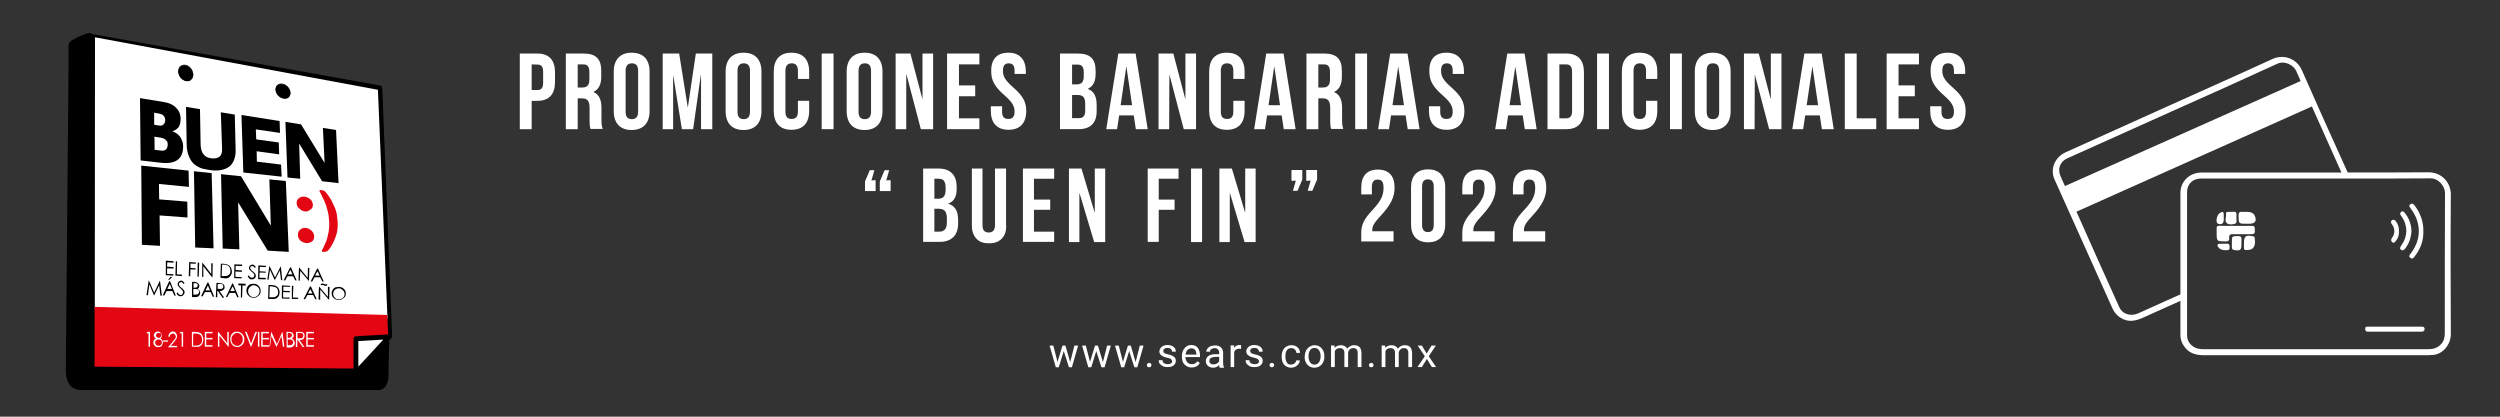 <?xml version="1.0" encoding="utf-8"?>
<!-- Generator: Adobe Illustrator 27.0.0, SVG Export Plug-In . SVG Version: 6.00 Build 0)  -->
<svg version="1.1" id="Capa_1" xmlns="http://www.w3.org/2000/svg" xmlns:xlink="http://www.w3.org/1999/xlink" x="0px" y="0px"
	 viewBox="0 0 1200 200" style="enable-background:new 0 0 1200 200;" xml:space="preserve">
<rect x="0" y="0" width="1200" height="200" fill="#333333" stroke="none"/>
<style type="text/css">
	.st0{fill:#FFFFFF;}
	.st1{fill:#E30613;}
</style>
<g>
	<g>
		<g>
			<g>
				<g>
					<path class="st0" d="M266.4,34.7v4.7c0,5.8-2.8,9-8.5,9h-2.7V62h-5.7V25.7h8.4C263.6,25.7,266.4,28.9,266.4,34.7z M255.2,30.9
						v12.3h2.7c1.8,0,2.8-0.8,2.8-3.4v-5.4c0-2.6-1-3.4-2.8-3.4L255.2,30.9L255.2,30.9z"/>
					<path class="st0" d="M283.5,62c-0.3-0.9-0.5-1.5-0.5-4.5v-5.7c0-3.4-1.1-4.6-3.7-4.6h-2V62h-5.7V25.7h8.6
						c5.9,0,8.4,2.7,8.4,8.3v2.8c0,3.7-1.2,6.1-3.7,7.3v0.1c2.8,1.2,3.8,3.9,3.8,7.7v5.6c0,1.8,0.1,3.1,0.6,4.4h-5.8L283.5,62
						L283.5,62z M277.3,30.9V42h2.2c2.1,0,3.4-0.9,3.4-3.8v-3.6c0-2.6-0.9-3.7-2.9-3.7C280,30.9,277.3,30.9,277.3,30.9z"/>
					<path class="st0" d="M294.6,34.4c0-5.8,3.1-9.1,8.6-9.1c5.6,0,8.6,3.3,8.6,9.1v18.9c0,5.8-3.1,9.1-8.6,9.1
						c-5.6,0-8.6-3.3-8.6-9.1V34.4z M300.3,53.6c0,2.6,1.1,3.6,3,3.6c1.8,0,3-1,3-3.6V34c0-2.6-1.1-3.6-3-3.6c-1.8,0-3,1-3,3.6V53.6
						z"/>
					<path class="st0" d="M330.1,51.4h0.1l3.8-25.7h7.9V62h-5.4V36h-0.1l-3.7,26h-5.4l-4.1-25.6h-0.1V62h-5V25.7h7.9L330.1,51.4z"/>
					<path class="st0" d="M348.3,34.4c0-5.8,3.1-9.1,8.6-9.1c5.6,0,8.6,3.3,8.6,9.1v18.9c0,5.8-3.1,9.1-8.6,9.1
						c-5.6,0-8.6-3.3-8.6-9.1V34.4z M354,53.6c0,2.6,1.1,3.6,3,3.6c1.8,0,3-1,3-3.6V34c0-2.6-1.1-3.6-3-3.6c-1.8,0-3,1-3,3.6V53.6z"
						/>
					<path class="st0" d="M388.4,48.4v4.8c0,5.8-2.9,9.1-8.5,9.1s-8.5-3.3-8.5-9.1V34.4c0-5.8,2.9-9.1,8.5-9.1s8.5,3.3,8.5,9.1v3.5
						H383V34c0-2.6-1.1-3.6-3-3.6c-1.8,0-3,1-3,3.6v19.6c0,2.6,1.1,3.5,3,3.5c1.8,0,3-0.9,3-3.5v-5.2
						C383,48.4,388.4,48.4,388.4,48.4z"/>
					<path class="st0" d="M394.4,25.7h5.7V62h-5.7V25.7z"/>
					<path class="st0" d="M406.4,34.4c0-5.8,3.1-9.1,8.6-9.1c5.6,0,8.6,3.3,8.6,9.1v18.9c0,5.8-3.1,9.1-8.6,9.1
						c-5.6,0-8.6-3.3-8.6-9.1V34.4z M412.1,53.6c0,2.6,1.1,3.6,3,3.6c1.8,0,3-1,3-3.6V34c0-2.6-1.1-3.6-3-3.6c-1.8,0-3,1-3,3.6V53.6
						z"/>
					<path class="st0" d="M435.1,35.7H435V62h-5.1V25.7h7.1l5.7,21.7h0.1V25.7h5.1V62H442L435.1,35.7z"/>
					<path class="st0" d="M460.3,41h7.8v5.2h-7.8v10.6h9.8V62h-15.5V25.7h15.5v5.2h-9.8V41z"/>
					<path class="st0" d="M484,25.3c5.5,0,8.4,3.3,8.4,9.1v1.1H487V34c0-2.6-1-3.6-2.8-3.6s-2.8,1-2.8,3.6s1.1,4.6,4.9,7.9
						c4.8,4.2,6.3,7.2,6.3,11.3c0,5.8-2.9,9.1-8.5,9.1s-8.5-3.3-8.5-9.1V51h5.4v2.6c0,2.6,1.1,3.5,3,3.5c1.8,0,3-0.9,3-3.5
						s-1.1-4.6-4.9-7.9c-4.8-4.2-6.3-7.2-6.3-11.3C475.6,28.6,478.4,25.3,484,25.3z"/>
					<path class="st0" d="M525.9,34v1.3c0,3.7-1.1,6.1-3.7,7.3v0.1c3.1,1.2,4.2,3.9,4.2,7.7v3c0,5.6-3,8.6-8.6,8.6h-9V25.7h8.6
						C523.4,25.7,525.9,28.4,525.9,34z M514.6,30.9v9.6h2.2c2.1,0,3.4-0.9,3.4-3.8v-2c0-2.6-0.9-3.7-2.9-3.7h-2.7V30.9z M514.6,45.6
						v11.1h3.3c1.9,0,3-0.9,3-3.6V50c0-3.4-1.1-4.4-3.7-4.4H514.6z"/>
					<path class="st0" d="M550.9,62h-5.7l-1-6.6h-7l-1,6.6H531l5.8-36.3h8.3L550.9,62z M537.9,50.5h5.5l-2.7-18.4h-0.1L537.9,50.5z"
						/>
					<path class="st0" d="M561.3,35.7L561.3,35.7L561.2,62h-5.1V25.7h7.1l5.7,21.7h0.1V25.7h5.1V62h-5.9L561.3,35.7z"/>
					<path class="st0" d="M597.4,48.4v4.8c0,5.8-2.9,9.1-8.5,9.1s-8.5-3.3-8.5-9.1V34.4c0-5.8,2.9-9.1,8.5-9.1s8.5,3.3,8.5,9.1v3.5
						H592V34c0-2.6-1.1-3.6-3-3.6s-3,1-3,3.6v19.6c0,2.6,1.1,3.5,3,3.5s3-0.9,3-3.5v-5.2C592,48.4,597.4,48.4,597.4,48.4z"/>
					<path class="st0" d="M621.9,62h-5.7l-1-6.6h-7l-1,6.6H602l5.8-36.3h8.3L621.9,62z M608.9,50.5h5.5l-2.7-18.4h-0.1L608.9,50.5z"
						/>
					<path class="st0" d="M639,62c-0.3-0.9-0.5-1.5-0.5-4.5v-5.7c0-3.4-1.1-4.6-3.7-4.6h-2V62h-5.7V25.7h8.6c5.9,0,8.4,2.7,8.4,8.3
						v2.8c0,3.7-1.2,6.1-3.7,7.3v0.1c2.8,1.2,3.8,3.9,3.8,7.7v5.6c0,1.8,0.1,3.1,0.6,4.4H639L639,62L639,62z M632.8,30.9V42h2.2
						c2.1,0,3.4-0.9,3.4-3.8v-3.6c0-2.6-0.9-3.7-2.9-3.7C635.5,30.9,632.8,30.9,632.8,30.9z"/>
					<path class="st0" d="M650.5,25.7h5.7V62h-5.7V25.7z"/>
					<path class="st0" d="M681.4,62h-5.7l-1-6.6h-7l-1,6.6h-5.2l5.8-36.3h8.3L681.4,62z M668.4,50.5h5.5l-2.7-18.3h-0.1L668.4,50.5z
						"/>
					<path class="st0" d="M694.3,25.3c5.5,0,8.4,3.3,8.4,9.1v1.1h-5.4V34c0-2.6-1-3.6-2.8-3.6c-1.8,0-2.8,1-2.8,3.6s1.1,4.6,4.9,7.9
						c4.8,4.2,6.3,7.2,6.3,11.3c0,5.8-2.9,9.1-8.5,9.1s-8.5-3.3-8.5-9.1V51h5.4v2.6c0,2.6,1.1,3.5,3,3.5s3-0.9,3-3.5
						s-1.1-4.6-4.9-7.9c-4.8-4.2-6.3-7.2-6.3-11.3C685.9,28.6,688.7,25.3,694.3,25.3z"/>
					<path class="st0" d="M737.6,62h-5.7l-1-6.6h-7l-1,6.6h-5.2l5.8-36.3h8.3L737.6,62z M724.6,50.5h5.5l-2.7-18.3h-0.1L724.6,50.5z
						"/>
					<path class="st0" d="M742.8,25.7h9c5.7,0,8.5,3.2,8.5,9V53c0,5.8-2.8,9-8.5,9h-9V25.7z M748.5,30.9v25.9h3.2
						c1.8,0,2.9-0.9,2.9-3.5V34.4c0-2.6-1.1-3.5-2.9-3.5C751.7,30.9,748.5,30.9,748.5,30.9z"/>
					<path class="st0" d="M766.6,25.7h5.7V62h-5.7V25.7z"/>
					<path class="st0" d="M795.5,48.4v4.8c0,5.8-2.9,9.1-8.5,9.1s-8.5-3.3-8.5-9.1V34.4c0-5.8,2.9-9.1,8.5-9.1s8.5,3.3,8.5,9.1v3.5
						h-5.4V34c0-2.6-1.1-3.6-3-3.6s-3,1-3,3.6v19.6c0,2.6,1.1,3.5,3,3.5s3-0.9,3-3.5v-5.2C790.1,48.4,795.5,48.4,795.5,48.4z"/>
					<path class="st0" d="M801.6,25.7h5.7V62h-5.7V25.7z"/>
					<path class="st0" d="M813.5,34.4c0-5.8,3.1-9.1,8.6-9.1c5.6,0,8.6,3.3,8.6,9.1v18.9c0,5.8-3.1,9.1-8.6,9.1
						c-5.6,0-8.6-3.3-8.6-9.1V34.4z M819.2,53.6c0,2.6,1.1,3.6,3,3.6s3-1,3-3.6V34c0-2.6-1.1-3.6-3-3.6s-3,1-3,3.6V53.6z"/>
					<path class="st0" d="M842.3,35.7L842.3,35.7L842.2,62h-5.1V25.7h7.1l5.7,21.7h0.1V25.7h5.1V62h-5.9L842.3,35.7z"/>
					<path class="st0" d="M880.2,62h-5.7l-1-6.6h-7l-1,6.6h-5.2l5.8-36.3h8.3L880.2,62z M867.2,50.5h5.5L870,32.2h-0.1L867.2,50.5z"
						/>
					<path class="st0" d="M885.5,25.7h5.7v31.1h9.4V62h-15.1V25.7L885.5,25.7z"/>
					<path class="st0" d="M911.3,41h7.8v5.2h-7.8v10.6h9.8V62h-15.5V25.7h15.5v5.2h-9.8V41z"/>
					<path class="st0" d="M934.9,25.3c5.5,0,8.4,3.3,8.4,9.1v1.1h-5.4V34c0-2.6-1-3.6-2.8-3.6c-1.8,0-2.8,1-2.8,3.6s1.1,4.6,4.9,7.9
						c4.8,4.2,6.3,7.2,6.3,11.3c0,5.8-2.9,9.1-8.5,9.1s-8.5-3.3-8.5-9.1V51h5.4v2.6c0,2.6,1.1,3.5,3,3.5s3-0.9,3-3.5
						s-1.1-4.6-4.9-7.9c-4.8-4.2-6.3-7.2-6.3-11.3C926.5,28.6,929.4,25.3,934.9,25.3z"/>
				</g>
			</g>
			<g>
				<path class="st0" d="M513.7,173.8l2-7.9h1.8l-3,10.4h-1.4l-2.5-7.8l-2.4,7.8h-1.4l-3-10.4h1.8l2,7.8l2.4-7.8h1.4L513.7,173.8z"
					/>
				<path class="st0" d="M529.4,173.8l2-7.9h1.8l-3,10.4h-1.5l-2.5-7.8l-2.4,7.8h-1.4l-3-10.4h1.8l2,7.8l2.4-7.8h1.4L529.4,173.8z"
					/>
				<path class="st0" d="M545.1,173.8l2-7.9h1.8l-3,10.4h-1.4l-2.5-7.8l-2.4,7.8h-1.4l-3-10.4h1.8l2,7.8l2.4-7.8h1.4L545.1,173.8z"
					/>
				<path class="st0" d="M550.5,175.3c0-0.3,0.1-0.6,0.3-0.8c0.2-0.2,0.5-0.3,0.8-0.3c0.4,0,0.6,0.1,0.8,0.3
					c0.2,0.2,0.3,0.5,0.3,0.8s-0.1,0.5-0.3,0.7c-0.2,0.2-0.5,0.3-0.8,0.3c-0.4,0-0.6-0.1-0.8-0.3
					C550.6,175.9,550.5,175.6,550.5,175.3z"/>
				<path class="st0" d="M562.6,173.5c0-0.5-0.2-0.8-0.5-1.1c-0.3-0.3-1-0.5-1.9-0.7s-1.6-0.4-2.1-0.7s-0.9-0.6-1.2-1
					c-0.3-0.4-0.4-0.8-0.4-1.3c0-0.8,0.4-1.6,1.1-2.2c0.7-0.6,1.6-0.9,2.8-0.9c1.2,0,2.1,0.3,2.9,0.9s1.1,1.4,1.1,2.3h-1.8
					c0-0.5-0.2-0.9-0.6-1.3c-0.4-0.4-0.9-0.5-1.6-0.5c-0.6,0-1.1,0.1-1.5,0.4c-0.4,0.3-0.5,0.6-0.5,1.1c0,0.4,0.2,0.7,0.5,1
					c0.3,0.2,0.9,0.4,1.8,0.6c0.9,0.2,1.6,0.4,2.1,0.7s1,0.6,1.2,1c0.3,0.4,0.4,0.9,0.4,1.4c0,0.9-0.4,1.7-1.1,2.2
					c-0.7,0.6-1.7,0.8-2.9,0.8c-0.8,0-1.6-0.1-2.2-0.4c-0.6-0.3-1.1-0.7-1.5-1.2s-0.5-1.1-0.5-1.7h1.8c0,0.6,0.3,1.1,0.7,1.4
					s1,0.5,1.8,0.5c0.7,0,1.2-0.1,1.6-0.4C562.5,174.1,562.6,174,562.6,173.5z"/>
				<path class="st0" d="M572,176.4c-1.4,0-2.5-0.5-3.4-1.4s-1.3-2.2-1.3-3.7V171c0-1,0.2-1.9,0.6-2.8c0.4-0.8,0.9-1.4,1.6-1.9
					c0.7-0.5,1.5-0.7,2.3-0.7c1.3,0,2.4,0.4,3.1,1.3c0.7,0.9,1.1,2.2,1.1,3.8v0.7h-7c0,1,0.3,1.8,0.9,2.5c0.6,0.6,1.3,0.9,2.2,0.9
					c0.6,0,1.2-0.1,1.6-0.4c0.4-0.3,0.8-0.6,1.1-1l1.1,0.8C575,175.8,573.7,176.4,572,176.4z M571.8,167.2c-0.7,0-1.3,0.3-1.8,0.8
					s-0.8,1.2-0.9,2.2h5.2V170c-0.1-0.9-0.3-1.6-0.7-2.1C573.1,167.4,572.5,167.2,571.8,167.2z"/>
				<path class="st0" d="M585.4,176.3c-0.1-0.2-0.2-0.6-0.2-1.1c-0.8,0.9-1.8,1.3-2.9,1.3c-1,0-1.9-0.3-2.5-0.9
					c-0.7-0.6-1-1.3-1-2.2c0-1.1,0.4-1.9,1.2-2.5c0.8-0.6,2-0.9,3.5-0.9h1.7v-0.8c0-0.6-0.2-1.1-0.6-1.5c-0.4-0.4-0.9-0.6-1.6-0.6
					c-0.6,0-1.2,0.2-1.6,0.5s-0.6,0.7-0.6,1.2H579c0-0.5,0.2-1,0.6-1.5s0.9-0.9,1.5-1.1s1.3-0.4,2.1-0.4c1.2,0,2.1,0.3,2.8,0.9
					c0.7,0.6,1,1.4,1.1,2.5v4.8c0,1,0.1,1.7,0.4,2.3v0.2h-2.1V176.3L585.4,176.3z M582.5,174.9c0.6,0,1.1-0.1,1.6-0.4
					c0.5-0.3,0.9-0.7,1.1-1.1v-2.1h-1.4c-2.2,0-3.3,0.6-3.3,1.9c0,0.6,0.2,1,0.6,1.3C581.4,174.8,581.9,174.9,582.5,174.9z"/>
				<path class="st0" d="M595.7,167.5c-0.3,0-0.6-0.1-0.9-0.1c-1.2,0-1.9,0.5-2.4,1.5v7.3h-1.7v-10.4h1.7v1.2
					c0.6-0.9,1.4-1.4,2.5-1.4c0.3,0,0.6,0,0.8,0.1V167.5z"/>
				<path class="st0" d="M604.3,173.5c0-0.5-0.2-0.8-0.5-1.1c-0.4-0.3-1-0.5-1.9-0.7s-1.6-0.4-2.1-0.7s-0.9-0.6-1.2-1
					c-0.3-0.4-0.4-0.8-0.4-1.3c0-0.8,0.4-1.6,1.1-2.2c0.7-0.6,1.6-0.9,2.8-0.9c1.2,0,2.1,0.3,2.9,0.9c0.7,0.6,1.1,1.4,1.1,2.3h-1.8
					c0-0.5-0.2-0.9-0.6-1.3c-0.4-0.4-0.9-0.5-1.6-0.5c-0.6,0-1.1,0.1-1.5,0.4c-0.4,0.3-0.5,0.6-0.5,1.1c0,0.4,0.2,0.7,0.5,1
					c0.3,0.2,0.9,0.4,1.8,0.6c0.9,0.2,1.6,0.4,2.1,0.7s1,0.6,1.2,1c0.3,0.4,0.4,0.9,0.4,1.4c0,0.9-0.4,1.7-1.1,2.2
					c-0.7,0.6-1.7,0.8-2.9,0.8c-0.8,0-1.6-0.1-2.2-0.4c-0.6-0.3-1.1-0.7-1.5-1.2s-0.5-1.1-0.5-1.7h1.8c0,0.6,0.3,1.1,0.7,1.4
					c0.4,0.3,1,0.5,1.8,0.5c0.7,0,1.2-0.1,1.6-0.4C604.1,174.3,604.3,174,604.3,173.5z"/>
				<path class="st0" d="M609.4,175.3c0-0.3,0.1-0.6,0.3-0.8c0.2-0.2,0.5-0.3,0.8-0.3c0.4,0,0.6,0.1,0.8,0.3
					c0.2,0.2,0.3,0.5,0.3,0.8s-0.1,0.5-0.3,0.7c-0.2,0.2-0.5,0.3-0.8,0.3c-0.4,0-0.6-0.1-0.8-0.3
					C609.5,175.9,609.4,175.6,609.4,175.3z"/>
				<path class="st0" d="M619.7,175c0.6,0,1.2-0.2,1.7-0.6c0.5-0.4,0.7-0.9,0.8-1.4h1.7c0,0.6-0.2,1.2-0.6,1.7
					c-0.4,0.5-0.9,1-1.5,1.3s-1.3,0.5-2,0.5c-1.4,0-2.5-0.5-3.4-1.4c-0.8-0.9-1.2-2.2-1.2-3.9v-0.3c0-1,0.2-1.9,0.6-2.7
					c0.4-0.8,0.9-1.4,1.6-1.8c0.7-0.4,1.5-0.7,2.5-0.7c1.2,0,2.1,0.3,2.9,1s1.2,1.6,1.2,2.7h-1.7c-0.1-0.7-0.3-1.2-0.8-1.7
					c-0.5-0.4-1-0.6-1.7-0.6c-0.9,0-1.6,0.3-2.1,1c-0.5,0.6-0.7,1.6-0.7,2.8v0.3c0,1.2,0.2,2.1,0.7,2.8
					C618,174.7,618.7,175,619.7,175z"/>
				<path class="st0" d="M626.3,171c0-1,0.2-1.9,0.6-2.7c0.4-0.8,1-1.4,1.7-1.9c0.7-0.4,1.5-0.7,2.4-0.7c1.4,0,2.6,0.5,3.4,1.5
					c0.9,1,1.3,2.3,1.3,3.9v0.1c0,1-0.2,1.9-0.6,2.7s-0.9,1.4-1.7,1.9c-0.7,0.4-1.5,0.7-2.5,0.7c-1.4,0-2.5-0.5-3.4-1.5
					s-1.3-2.3-1.3-3.9L626.3,171L626.3,171z M628.1,171.2c0,1.1,0.3,2.1,0.8,2.8s1.2,1,2.1,1s1.6-0.4,2.1-1.1s0.8-1.7,0.8-3
					c0-1.1-0.3-2.1-0.8-2.8s-1.3-1.1-2.1-1.1c-0.9,0-1.6,0.3-2.1,1C628.3,168.9,628.1,169.9,628.1,171.2z"/>
				<path class="st0" d="M640.6,165.9v1.1c0.8-0.9,1.8-1.3,3.1-1.3c1.4,0,2.4,0.6,3,1.7c0.3-0.5,0.8-0.9,1.3-1.2
					c0.6-0.3,1.2-0.5,2-0.5c2.3,0,3.4,1.2,3.5,3.6v6.9h-1.8v-6.8c0-0.7-0.2-1.3-0.5-1.7c-0.3-0.4-0.9-0.6-1.7-0.6
					c-0.7,0-1.2,0.2-1.6,0.6c-0.4,0.4-0.7,0.9-0.8,1.6v6.9h-1.8v-6.8c0-1.5-0.7-2.3-2.2-2.3c-1.2,0-2,0.5-2.4,1.5v7.6h-1.8v-10.4
					L640.6,165.9L640.6,165.9z"/>
				<path class="st0" d="M657.1,175.3c0-0.3,0.1-0.6,0.3-0.8c0.2-0.2,0.5-0.3,0.8-0.3c0.4,0,0.6,0.1,0.8,0.3
					c0.2,0.2,0.3,0.5,0.3,0.8s-0.1,0.5-0.3,0.7c-0.2,0.2-0.5,0.3-0.8,0.3c-0.4,0-0.6-0.1-0.8-0.3
					C657.2,175.9,657.1,175.6,657.1,175.3z"/>
				<path class="st0" d="M664.9,165.9v1.1c0.8-0.9,1.8-1.3,3.1-1.3c1.4,0,2.4,0.6,3,1.7c0.3-0.5,0.8-0.9,1.3-1.2
					c0.6-0.3,1.2-0.5,2-0.5c2.3,0,3.4,1.2,3.5,3.6v6.9H676v-6.8c0-0.7-0.2-1.3-0.5-1.7c-0.3-0.4-0.9-0.6-1.7-0.6
					c-0.7,0-1.2,0.2-1.6,0.6c-0.4,0.4-0.7,0.9-0.8,1.6v6.9h-1.8v-6.8c0-1.5-0.7-2.3-2.2-2.3c-1.2,0-2,0.5-2.4,1.5v7.6h-1.8v-10.4
					L664.9,165.9L664.9,165.9z"/>
				<path class="st0" d="M684.8,169.7l2.3-3.8h2.1l-3.4,5.1l3.5,5.2h-2l-2.4-3.9l-2.4,3.9h-2.1l3.5-5.2l-3.4-5.1h2L684.8,169.7z"/>
			</g>
		</g>
		<g>
			<path class="st0" d="M420.3,86.5v5.2h-5.1v-4.6l2.3-5.4h2.2l-1.4,4.9L420.3,86.5L420.3,86.5z M427.5,86.5v5.2h-5.2v-4.6l2.3-5.4
				h2.2l-1.4,4.9L427.5,86.5L427.5,86.5z"/>
			<path class="st0" d="M619.9,86.8v-5.2h5.2v4.6l-2.3,5.4h-2.2l1.4-4.9L619.9,86.8L619.9,86.8z M627,86.8v-5.2h5.2v4.6l-2.3,5.4
				h-2.2l1.4-4.9L627,86.8L627,86.8z"/>
			<path class="st0" d="M661.3,86.2c-1.7,0-2.8,0.9-2.8,3.4v3.7h-5.1V90c0-5.5,2.7-8.6,8-8.6c5.3,0,8,3.1,8,8.6
				c0,4.5-1.7,8.2-6.6,13.5c-3.2,3.4-4.1,5-4.1,6.8c0,0.2,0,0.5,0,0.7h10.2v4.9h-15.5v-4.2c0-3.8,1.4-6.7,5.4-10.9
				c4.1-4.4,5.3-7,5.3-10.7C664.1,87,663,86.2,661.3,86.2z"/>
			<path class="st0" d="M677.3,89.9c0-5.5,2.9-8.6,8.2-8.6c5.3,0,8.2,3.1,8.2,8.6v17.8c0,5.5-2.9,8.6-8.2,8.6
				c-5.3,0-8.2-3.1-8.2-8.6V89.9z M682.6,108c0,2.4,1.1,3.4,2.8,3.4c1.7,0,2.8-0.9,2.8-3.4V89.5c0-2.4-1.1-3.4-2.8-3.4
				c-1.7,0-2.8,0.9-2.8,3.4V108z"/>
			<path class="st0" d="M709.8,86.2c-1.7,0-2.8,0.9-2.8,3.4v3.7h-5.1V90c0-5.5,2.7-8.6,8-8.6c5.3,0,8,3.1,8,8.6
				c0,4.5-1.7,8.2-6.6,13.5c-3.2,3.4-4.1,5-4.1,6.8c0,0.2,0,0.5,0,0.7h10.2v4.9h-15.5v-4.2c0-3.8,1.4-6.7,5.4-10.9
				c4.1-4.4,5.3-7,5.3-10.7C712.6,87,711.5,86.2,709.8,86.2z"/>
			<path class="st0" d="M734.1,86.2c-1.7,0-2.8,0.9-2.8,3.4v3.7h-5.1V90c0-5.5,2.7-8.6,8-8.6c5.3,0,8,3.1,8,8.6
				c0,4.5-1.7,8.2-6.6,13.5c-3.2,3.4-4.1,5-4.1,6.8c0,0.2,0,0.5,0,0.7h10.2v4.9h-15.5v-4.2c0-3.8,1.4-6.7,5.4-10.9
				c4.1-4.4,5.3-7,5.3-10.7C736.9,87,735.8,86.2,734.1,86.2z"/>
			<g>
				<path class="st0" d="M457,83.2c1.5,1.5,2.2,3.7,2.2,6.6v0.7c0,2-0.3,3.6-1,4.7c-0.6,1.2-1.6,2-3,2.5v0.1
					c1.6,0.5,2.8,1.4,3.6,2.7c0.8,1.3,1.1,3.2,1.1,5.5v1.2c0,2.9-0.8,5.1-2.3,6.6c-1.5,1.5-3.7,2.3-6.6,2.3h-7.9V80.9h7.5
					C453.4,80.9,455.5,81.7,457,83.2z M448.5,85.8v9.6h1.7c1.3,0,2.2-0.3,2.8-1c0.6-0.7,0.9-1.8,0.9-3.3V90c0-1.4-0.3-2.5-0.8-3.2
					c-0.5-0.7-1.4-1-2.6-1H448.5z M448.5,100.4v10.8h2.3c1.3,0,2.2-0.4,2.8-1.1c0.6-0.7,0.9-1.8,0.9-3.3v-2c0-1.6-0.3-2.7-0.9-3.5
					c-0.6-0.7-1.6-1.1-3.1-1.1H448.5z"/>
				<path class="st0" d="M483,108.3c0,2.7-0.7,4.8-2.2,6.3s-3.5,2.2-6.1,2.2c-2.6,0-4.6-0.7-6-2.2s-2.2-3.5-2.2-6.3V80.9h5.1v27.2
					c0,2.4,1,3.5,3,3.5s3-1.2,3-3.5V80.9h5.3V108.3z"/>
				<path class="st0" d="M506,85.8h-9.7v10h7.8v4.9h-7.8v10.5h9.7v4.9h-15V80.9h15V85.8z"/>
				<path class="st0" d="M530.4,116.2h-5.2l-7-23.4h-0.1v23.4h-5V80.9h6l6.3,21h0.1v-21h5V116.2z"/>
				<path class="st0" d="M565.6,85.8h-9.4v10h7.6v4.9h-7.6v15.4h-5.3V80.9h14.8V85.8z"/>
				<path class="st0" d="M577,116.2h-5.3V80.9h5.3V116.2z"/>
				<path class="st0" d="M602.6,116.2h-5.2l-7-23.4h-0.1v23.4h-5V80.9h6l6.3,21h0.1v-21h5V116.2z"/>
			</g>
		</g>
	</g>
	<g>
		<g>
			<path class="st0" d="M1176.4,93.4c0-6.1-4.7-10.8-10.9-10.7c-12.9,0.1-25.7,0.1-38.6,0.1c-7.4-16.3-14.8-32.7-22-49.1
				c-2.5-5.6-8.7-7.9-14.3-5.3c-16.3,7.5-32.8,14.8-49.2,22.2c-16.7,7.5-33.3,15-49.9,22.5c-5.2,2.4-7.6,8-5.3,13.1
				c9.3,20.7,18.6,41.4,27.9,62.1c1,2.1,2.6,3.7,4.6,4.7c3.3,1.7,6.5,1,9.7-0.4c6.1-2.7,12.1-5.5,18.2-8.2c0,5.4,0,10.9,0,16.3
				c0,2.3,0.8,4.4,2.3,6.2c2.3,2.9,5.5,3.6,9,3.6c35.8,0,71.5,0,107.3,0c0.7,0,1.5-0.1,2.2-0.1c5.5-0.2,9-5.4,9-10
				C1176.3,138,1176.2,115.7,1176.4,93.4z M989,84.4c-1.5-3.4-0.1-6.9,3.3-8.4c16.8-7.6,33.6-15.1,50.5-22.7
				c16.8-7.5,33.6-15,50.3-22.7c3.7-1.7,7.9,0.8,9.1,3.5c0.7,1.6,1.4,3.2,2.1,4.8L991.2,89.3C990.4,87.7,989.7,86.1,989,84.4z
				 M1040.1,144.2c-4.4,2-8.9,4-13.3,6c-1.5,0.7-3.1,1.1-4.8,0.8c-2.3-0.4-3.9-1.6-4.8-3.7c-6.9-15.2-13.7-30.4-20.5-45.7l113-50.5
				c4.7,10.5,9.5,21.1,14.2,31.7c-4.1,0-8.2,0-12.3,0c-18.2,0-36.5,0-54.8,0c-5.7,0-10.2,4.2-10.2,9.8c0,16.2,0,32.5,0,48.7
				C1044.5,142.2,1042.3,143.2,1040.1,144.2z M1173.5,159.8c0,2-0.3,3.9-1.9,5.5c-1.7,1.8-3.7,2.3-6,2.3c-31.2,0-62.4,0-93.6,0
				c-4.9,0-9.7,0-14.6,0c-1.7,0-3.3-0.3-4.7-1.3c-1.9-1.3-2.9-3.1-2.9-5.4c0-6,0-12,0-18c0-1,0-2,0-3.1c0-15.9,0-31.8,0-47.7
				c0-3.7,2.7-6.4,6.5-6.4c18.4,0,36.9,0,55.3,0c4.6,0,9.2,0,13.7,0c1,0,2.1,0,3.1,0c12.8,0,25.5,0,38.3-0.1c4,0,6.9,4,6.9,7
				C1173.5,115,1173.5,137.4,1173.5,159.8z"/>
			<path class="st0" d="M1071.9,112.4c2.9,0,5.9,0,8.8,0c1.6,0,1.7-0.7,1.6-1.9c0-1.1,0.2-2.2-1.6-2.1c-2.6,0.1-5.1,0-7.6,0l0,0
				c-1.9,0-3.9,0-5.9,0c-3.7,0-3.2-0.4-3.2,3.2c0,4.3,0,4.2,4.2,4.3c1.4,0,2-0.4,1.8-1.8C1069.9,112.6,1070.7,112.4,1071.9,112.4z"
				/>
			<path class="st0" d="M1081.4,113.4c-3.4-0.7-4.3-0.1-4.3,3.3c0,0.7,0,1.5,0,2.3c0,0.6,0.1,1,0.9,1c1.4,0,2.9,0,3.7-1.3
				c1-1.4,0.7-3.1,0.5-4.7C1082.2,113.6,1081.8,113.5,1081.4,113.4z"/>
			<path class="st0" d="M1074.2,113.3c-2.9,0.1-2.9,0-2.9,2.9c0,0.9,0,1.7,0,2.6c0,0.6,0.3,1,1,1.2c3.1,0.5,3.6,0.1,3.6-3
				c0-0.1,0-0.2,0-0.3l0,0c0-0.5,0-1,0-1.5C1076.1,113.8,1075.6,113.3,1074.2,113.3z"/>
			<path class="st0" d="M1068.5,117c-0.4,0-0.8,0-1.2,0c-0.5,0-1,0-1.5,0c-0.5,0-1-0.1-1.3,0.4c-0.3,0.6,0.1,1,0.4,1.4
				c0.9,1.1,2.2,1.3,3.5,1.3c1.1,0,1.9,0,1.8-1.5C1070.2,117.2,1069.7,116.8,1068.5,117z"/>
			<path class="st0" d="M1157.2,121.6c-0.5,0.7-1.3,1.4-0.2,2.2c1,0.8,1.6-0.1,2.1-0.8c2.7-3.5,4.3-7.5,4.1-12.1
				c0.1-4.3-1.3-8.3-3.9-11.9c-0.6-0.8-1.3-1.8-2.4-0.9c-1,0.8,0,1.5,0.4,2.2C1162.3,107.1,1162.3,114.9,1157.2,121.6z"/>
			<path class="st0" d="M1152.5,119.9c0.8,0.6,1.5,0,2-0.6c1.9-2.5,2.8-5.2,3-8.4c-0.1-3.2-1.1-6.1-3.2-8.7
				c-0.4-0.5-0.8-0.9-1.4-0.7c-0.5,0.2-0.7,0.5-0.8,1c-0.1,0.6,0.4,0.9,0.6,1.3c3.1,4.4,3.1,9.6,0,13.9
				C1152.2,118.5,1151.6,119.2,1152.5,119.9z"/>
			<path class="st0" d="M1148.5,113.7c-0.1,0.2-0.4,0.5-0.5,0.7c-0.3,0.7-0.4,1.3,0.3,1.9c0.7,0.5,1.2,0,1.6-0.5
				c1.2-1.4,1.7-3,1.6-4.8c0.1-1.7-0.4-3.3-1.4-4.7c-0.5-0.7-1.2-1.1-1.9-0.6c-0.8,0.5-0.6,1.3-0.1,1.9
				C1149.5,109.5,1149.7,111.6,1148.5,113.7z"/>
			<path class="st0" d="M1079.1,101.7c-0.9-0.1-1.9,0.1-2.7,0c-1.6-0.2-1.9,0.5-1.9,1.9c0.1,3.8,0,3.8,3.8,3.8c0.5,0,0.9,0,1.4,0
				c2.9,0,3.8-1.5,2.4-4.2C1081.4,102.1,1080.2,101.8,1079.1,101.7z"/>
			<path class="st0" d="M1069.1,107.3c1,0.6,2.7,0.5,3.9,0c1-0.5,0.3-1.8,0.5-2.6c0-3.3,0.3-3.1-2.9-3c-0.2,0-0.5,0-0.7,0
				c-0.7,0-1.6,0-1.4,1C1068.7,104.2,1067.5,106.2,1069.1,107.3z"/>
			<path class="st0" d="M1064.7,107.4c1.6,0.6,2.7-0.1,2.7-1.9c0-0.3,0-0.7,0-1c0-0.5,0-0.9,0-1.4c0-1.5-0.5-1.7-1.8-0.9
				c-1.3,0.7-2.1,3.5-1.4,4.8C1064.3,107.2,1064.5,107.3,1064.7,107.4z"/>
			<path class="st0" d="M1162,156.8c-4.8,0-9.6,0-14.4,0c-3.7,0-7.4,0-11.1,0c-0.6,0-1.2,0-1.2,0.9c0,0.7,0.1,1.4,1,1.5
				c0.5,0,0.9,0,1.4,0c3.9,0,7.8,0,11.8,0c4.2,0,8.3,0,12.5,0c0.9,0,1.8-0.1,1.8-1.3C1163.7,156.6,1162.8,156.9,1162,156.8z"/>
		</g>
		<g>
			<g>
				<path d="M43.8,15.9l143.1,148.2c0,0-0.4,6.5-0.4,15.3s-5.3,7.8-5.3,7.8H38.8c-7.9,0-7.2-9.9-7.2-9.9l1.3-145.4v-9.6
					c0,0-0.5-2,2.4-3.4C37.9,17.4,42.5,15.4,43.8,15.9"/>
			</g>
			<path d="M168.2,178.8L168.2,178.8l-120.5-1.7c-0.8,0-1.4-0.7-1.5-1.6l-4-157.5c0-0.5,0.2-0.9,0.5-1.3s0.8-0.5,1.3-0.4l138.2,24.7
				c0.7,0.1,1.3,0.7,1.3,1.6l4.7,118.3c0,0.6-0.2,1-0.6,1.4l-18.4,16.2C168.8,178.7,168.6,178.8,168.2,178.8z M49.1,174.1l118.6,1.6
				l17.4-15.3l-4.7-116.2L45.3,20L49.1,174.1z"/>
			<polygon class="st0" points="45.6,17.9 45.5,148.4 186,152.9 181.4,43.1 			"/>
			<g>
				<polygon class="st1" points="45.4,147.3 45.4,176 170.2,176.9 186.3,160.4 185.9,151.2 				"/>
			</g>
			<polygon class="st0" points="186.8,161.8 170.8,162.6 170.8,178.9 			"/>
			<path d="M170.8,180.2c-0.2,0-0.3,0-0.4-0.1c-0.4-0.2-0.7-0.7-0.7-1.1v-16.4c0-0.7,0.5-1.2,1.1-1.2l16-0.9c0.5,0,0.9,0.3,1.1,0.7
				c0.2,0.5,0.1,1-0.3,1.4l-16,17.3C171.4,180,171.1,180.2,170.8,180.2z M172,163.7V176l12-13L172,163.7z"/>
			<path d="M78.8,49c1.2,0.2,2.2,0.5,3.1,0.9s1.8,1,2.5,1.7c0.7,0.7,1.3,1.5,1.7,2.4c0.4,0.9,0.6,2,0.6,3.2s-0.3,3-1,3.9
				c-0.8,0.9-1.8,1.6-3,1.9l0,0c0.9,0.4,1.8,0.7,2.4,1.3c0.7,0.6,1.3,1.1,1.6,1.8c0.4,0.7,0.7,1.3,0.9,2c0.2,0.7,0.3,1.5,0.3,2
				c0.1,6.1-3.5,8.9-10.9,8L67.5,77l-0.3-29.9L78.8,49L78.8,49z M74,54.1v5.8c0.1,0,2.6,0.4,2.6,0.4c0.8,0.1,1.5-0.1,1.9-0.6
				c0.5-0.5,0.8-1.1,0.8-2s-0.3-1.6-0.7-2c-0.4-0.6-1.1-0.9-1.8-1.1C76.8,54.6,74,54.1,74,54.1z M74.2,71.9l3.2,0.4
				c1,0.1,1.8-0.1,2.3-0.6c0.5-0.5,0.8-1.3,0.8-2.4c0-1.2-0.3-1.4-0.8-2c-0.5-0.6-1.4-1-2.4-1.2l-3.2-0.5
				C74.2,65.6,74.2,71.9,74.2,71.9z"/>
			<path d="M112.4,76.6c-0.6,1.5-1.3,2.6-2.4,3.4c-1.1,0.8-2.3,1.3-3.8,1.6c-1.5,0.3-3.1,0.3-5,0.1c-1.4-0.2-2.8-0.5-4.2-0.8
				c-1.4-0.5-2.5-1.1-3.7-2c-1.1-0.9-1.9-2.2-2.6-3.8c-0.7-1.7-1.1-3.7-1.1-6.2l-0.3-17.6l6.7,1.1l0.3,17.2c0.1,2,0.5,3.4,1.4,4.5
				c0.8,1,2,1.7,3.7,1.9s3-0.1,3.9-0.7c0.9-0.7,1.4-2,1.3-3.9L106,53.9l6.7,1.1l0.4,16.8C113.2,73.4,112.9,75.3,112.4,76.6"/>
			<polygon points="115.9,55.2 134.2,58.1 134.4,63.8 122.8,62.1 123,66.9 133.8,68.4 134,74.1 123.2,72.6 123.3,77.6 134.9,79 
				135.2,84.8 116.8,82.8 			"/>
			<polygon points="144.5,59.7 155.8,78.2 155,61.4 161.3,62.4 162.5,87.9 154.6,87 143.6,68.9 144.1,85.8 138,85.2 137,58.5 			"/>
			<polygon points="67.8,79.5 90.5,81.9 90.7,89.7 76.3,88.3 76.4,95.7 89.9,96.8 90,104.4 76.6,103.4 76.8,118 68.1,117.5 			"/>
			<polygon points="93.1,82.2 101.6,83.1 102.5,119.2 93.7,118.8 			"/>
			<g>
				<polygon points="115.7,84.6 130,108.3 129.3,86.1 137.2,86.9 138.6,120.9 128.5,120.3 114.3,97.1 114.9,119.7 106.9,119.3 
					106.1,83.6 				"/>
			</g>
			<path class="st1" d="M142.4,97.7c-0.1-1.2,0.3-2,1.1-2.6c0.8-0.6,1.7-0.8,2.7-0.7c1,0.1,1.9,0.6,2.7,1.2c0.8,0.7,1.2,1.7,1.3,2.7
				c0,0.9-0.3,1.8-1.2,2.3c-0.8,0.7-1.7,1-2.6,0.9c-1.1-0.1-1.9-0.6-2.7-1.4C142.9,99.5,142.5,98.7,142.4,97.7 M147.1,116.7
				c-1.1-0.1-1.9-0.5-2.8-1.1c-0.8-0.7-1.3-1.7-1.3-2.8s0.3-1.9,1-2.5c0.8-0.7,1.6-1,2.7-0.9c1.1,0.1,1.9,0.5,2.8,1.3
				c0.8,0.7,1.3,1.7,1.3,2.6c0.1,1.2-0.3,2-1,2.6C149,116.4,148,116.7,147.1,116.7"/>
			<path class="st1" d="M162.1,106.7c0.1,2.1-0.1,4.2-0.7,6.1c-0.6,1.9-1.4,3.7-2.6,5.7c-0.7,1.1-1.3,1.8-1.7,2
				c-0.4,0.3-1,0.4-1.8,0.4c-0.8,0-0.8-0.2-0.8-0.5s0.2-0.6,0.7-1.5c0.4-0.8,0.8-2,1.4-3.1c0.4-1.2,0.8-2.6,1.1-4.3
				c0.3-1.7,0.4-3.4,0.3-5.2c-0.1-1.9-0.3-3.5-0.8-5.3c-0.4-1.8-0.9-3.2-1.5-4.5c-0.6-1.3-1.1-2.3-1.6-3.3c-0.5-0.9-0.8-1.5-0.8-1.6
				c0-0.3,0.3-0.4,0.8-0.4c0.8,0.1,1.4,0.3,1.8,0.6c0.4,0.3,1,1.1,1.8,2.2c0.7,1.1,1.4,2,1.8,3.1c0.5,1,1,2,1.4,3c0.3,1,0.7,2,0.8,3
				C161.8,104.4,162,105.5,162.1,106.7"/>
			<path d="M92.7,35.7c0,2-1.5,3.4-3.4,3.1c-1.9-0.4-3.5-2.2-3.6-4.4c0-2,1.5-3.4,3.4-3.1S92.7,33.7,92.7,35.7"/>
			<path d="M89.9,39c-0.2,0-0.4,0-0.7-0.1c-2-0.4-3.6-2.3-3.7-4.6c0-0.9,0.3-1.8,0.8-2.3c0.7-0.7,1.8-1.1,2.8-0.9
				c1.9,0.4,3.6,2.4,3.7,4.6c0,0.9-0.3,1.8-0.8,2.3C91.6,38.7,90.7,39,89.9,39 M88.6,31.4c-0.8,0-1.4,0.3-1.9,0.8
				c-0.4,0.6-0.8,1.3-0.8,2c0,2,1.6,3.8,3.4,4.2c1,0.2,1.9-0.1,2.5-0.8c0.5-0.6,0.8-1.3,0.8-2c0-2-1.6-3.8-3.4-4.2H88.6"/>
			<path d="M139.4,44.5c0.1,2-1.4,3.1-3.4,2.7c-1.9-0.4-3.6-2.1-3.6-4.1c-0.1-2,1.4-3.2,3.4-2.7C137.6,40.7,139.3,42.6,139.4,44.5"
				/>
			<path d="M136.6,47.4c-0.3,0-0.4,0-0.7-0.1c-1.9-0.4-3.6-2.2-3.7-4.3c0-0.8,0.3-1.6,0.7-2c0.7-0.7,1.8-1.1,2.8-0.8
				c1.9,0.4,3.6,2.2,3.7,4.3c0,0.8-0.2,1.6-0.7,2C138.3,47.2,137.5,47.4,136.6,47.4 M135.1,40.5c-0.8,0-1.5,0.3-1.9,0.8
				c-0.4,0.5-0.7,1.1-0.6,1.9c0.1,1.9,1.7,3.5,3.5,3.9c1,0.2,1.9-0.1,2.5-0.8c0.4-0.5,0.7-1.1,0.6-1.9c-0.1-1.9-1.7-3.5-3.5-3.9
				L135.1,40.5"/>
			<polygon points="79.6,125.1 83.3,125.4 83.3,126.1 80.3,125.9 80.2,128 83.3,128.2 83.3,128.9 80.2,128.8 80.2,131.5 83.2,131.6 
				83.2,132.3 79.6,132.1 			"/>
			<polygon points="84.4,125.4 85,125.5 84.9,131.7 87.3,131.8 87.3,132.5 84.2,132.3 			"/>
			<polygon points="90.8,125.8 94,126 94,126.6 91.4,126.5 91.4,128.6 93.9,128.8 93.9,129.4 91.4,129.3 91.3,132.6 90.6,132.6 			
				"/>
			<polygon points="94.9,126 95.6,126.1 95.4,132.8 94.8,132.8 			"/>
			<polygon points="97,132.9 97.1,126.1 97.2,126.1 101.4,131.5 101.4,126.4 102.1,126.4 102,133.1 101.8,133.1 97.6,127.8 
				97.6,132.9 			"/>
			<path d="M105.8,133.3l0.2-6.7h1.4c1,0.2,1.7,0.3,2,0.5c0.6,0.3,1.1,0.7,1.4,1.3c0.3,0.6,0.5,1.3,0.5,2c0,0.7-0.2,1.3-0.5,1.8
				c-0.3,0.5-0.7,0.8-1.1,1.1c-0.4,0.2-1.1,0.4-1.9,0.3L105.8,133.3L105.8,133.3z M106.4,132.5h0.8c0.9,0,1.5,0,1.8-0.1
				c0.5-0.2,0.9-0.5,1.2-0.8c0.3-0.5,0.4-0.9,0.4-1.6c0-0.7-0.2-1.2-0.4-1.7c-0.3-0.5-0.7-0.8-1.3-1c-0.4-0.2-1.1-0.3-1.9-0.3h-0.4
				L106.4,132.5L106.4,132.5z"/>
			<polygon points="112.5,126.9 116.2,127 116.2,127.7 113.1,127.6 113.1,129.6 116.1,129.8 116.1,130.5 113,130.3 113,132.9 
				116,133 116,133.6 112.4,133.5 			"/>
			<path d="M118.9,132.5l0.6-0.3c0.3,0.7,0.8,1.1,1.4,1.1s0.4,0,0.6-0.1c0.2-0.1,0.3-0.2,0.4-0.4s0.2-0.4,0.2-0.6s-0.1-0.5-0.2-0.7
				c-0.2-0.3-0.6-0.7-1.1-1.1c-0.5-0.5-0.8-0.7-1-0.9c-0.3-0.4-0.3-0.7-0.3-1s0.1-0.6,0.3-0.7c0.2-0.3,0.3-0.4,0.6-0.6
				c0.3-0.1,0.5-0.2,0.8-0.2s0.6,0.1,0.8,0.3c0.3,0.2,0.5,0.5,0.8,0.9l-0.5,0.4c-0.3-0.4-0.4-0.6-0.6-0.7c-0.2-0.1-0.3-0.2-0.6-0.2
				s-0.5,0.1-0.7,0.2c-0.2,0.2-0.3,0.4-0.3,0.6c0,0.2,0,0.3,0.1,0.5c0.1,0.1,0.2,0.3,0.3,0.5c0.2,0.2,0.3,0.3,0.8,0.7
				c0.6,0.5,0.9,0.8,1.2,1.2c0.2,0.4,0.3,0.7,0.3,1c0,0.5-0.2,0.9-0.6,1.2c-0.3,0.4-0.8,0.5-1.4,0.5s-0.8-0.1-1.1-0.4
				C119.4,133.4,119.1,133.1,118.9,132.5"/>
			<polygon points="124,127.4 127.7,127.6 127.7,128.2 124.7,128.1 124.6,130.2 127.6,130.4 127.6,130.9 124.6,130.8 124.5,133.3 
				127.6,133.4 127.5,134.1 123.9,134 			"/>
			<polygon points="128.3,134.2 129.3,127.7 129.4,127.7 132,133.2 134.7,127.9 134.8,127.9 135.5,134.5 134.9,134.5 134.3,129.8 
				132,134.3 131.8,134.3 129.6,129.5 128.9,134.2 			"/>
			<path d="M139.6,128.2l2.8,6.4h-0.7l-1-2H138c0-0.1-1.1,2-1.1,2h-0.8l3.1-6.1L139.6,128.2L139.6,128.2z M139.4,129.5l-1.2,2.2h2.2
				C140.4,131.9,139.4,129.5,139.4,129.5z"/>
			<polygon points="143.3,134.7 143.5,128.4 143.6,128.4 147.7,133.4 147.8,128.6 148.5,128.6 148.3,134.8 148.2,134.8 144.1,130 
				143.9,134.7 			"/>
			<path d="M152.6,128.9l2.8,6.2h-0.7l-1-2H151c0-0.1-1.1,2-1.1,2h-0.8l3.1-6.1L152.6,128.9L152.6,128.9z M152.4,130.2l-1.2,2.1h2.2
				C153.5,132.4,152.4,130.2,152.4,130.2z"/>
			<polygon points="70.3,141.7 71.4,134.6 71.5,134.7 74,140.5 76.7,134.8 76.8,134.8 77.7,141.9 77,141.9 76.4,136.9 74,141.8 
				73.9,141.8 71.7,136.5 71,141.7 			"/>
			<path d="M81.6,134.9l2.8,7h-0.7l-1-2.2H80c0-0.1-1.1,2.1-1.1,2.1h-0.8l3.1-6.8L81.6,134.9L81.6,134.9z M81.5,136.3l-1.2,2.4h2.2
				C82.6,138.8,81.5,136.3,81.5,136.3z M81.8,132.9h0.9l-1.4,1.4h-0.6L81.8,132.9z"/>
			<path d="M84.7,140.8l0.6-0.4c0.3,0.7,0.8,1.2,1.4,1.2s0.4,0,0.6-0.2c0.2-0.1,0.3-0.3,0.4-0.5s0.2-0.4,0.2-0.6
				c0-0.3-0.1-0.5-0.2-0.7c-0.2-0.3-0.6-0.7-1.1-1.2c-0.5-0.5-0.8-0.8-1-1c-0.3-0.4-0.3-0.7-0.3-1.1c0-0.4,0.1-0.6,0.3-0.8
				c0.2-0.3,0.3-0.5,0.6-0.6c0.3-0.1,0.5-0.2,0.8-0.2s0.6,0.1,0.8,0.3s0.5,0.5,0.8,0.9l-0.5,0.4c-0.3-0.4-0.4-0.6-0.6-0.7
				c-0.2-0.1-0.3-0.2-0.6-0.2s-0.5,0.1-0.7,0.3c-0.2,0.2-0.3,0.4-0.3,0.7c0,0.3,0,0.3,0.1,0.5c0.1,0.2,0.2,0.3,0.3,0.5
				c0.2,0.2,0.3,0.4,0.8,0.7c0.6,0.5,0.9,0.8,1.2,1.2c0.2,0.4,0.3,0.7,0.3,1c0,0.5-0.2,0.9-0.6,1.3c-0.3,0.4-0.8,0.6-1.4,0.6
				s-0.8-0.1-1.1-0.4C85.3,141.7,85,141.4,84.7,140.8"/>
			<path d="M92.2,135.3h1.3c0.5,0.1,0.9,0.2,1.2,0.4s0.5,0.4,0.7,0.7c0.2,0.3,0.3,0.6,0.3,0.9s-0.1,0.6-0.3,0.8
				c-0.2,0.3-0.3,0.5-0.7,0.6c0.3,0.1,0.6,0.3,0.8,0.5s0.3,0.4,0.4,0.7s0.2,0.5,0.2,0.7c0,0.6-0.3,1-0.6,1.4
				c-0.4,0.4-0.9,0.6-1.5,0.6h-1.8C92.1,142.3,92.2,135.3,92.2,135.3z M92.8,138.8v2.6c-0.1,0,0.8,0,0.8,0c0.5,0,0.8,0,1.1-0.1
				c0.3-0.1,0.4-0.3,0.6-0.5c0.2-0.2,0.3-0.5,0.3-0.7c0-0.3-0.1-0.6-0.3-0.8c-0.2-0.3-0.4-0.4-0.8-0.5c-0.3-0.1-0.6-0.1-1.2-0.1
				H92.8L92.8,138.8z M92.9,136v2.1c-0.1,0,0.3,0,0.3,0c0.4,0,0.8,0,1-0.1c0.3-0.1,0.4-0.2,0.5-0.4c0.2-0.2,0.2-0.4,0.2-0.7
				c0-0.3-0.1-0.6-0.3-0.7c-0.2-0.2-0.5-0.3-1-0.3H92.9L92.9,136z"/>
			<path d="M100,135.6l2.8,6.8h-0.7l-1-2.2h-2.7c0-0.1-1.1,2-1.1,2h-0.8l3.1-6.6H100z M99.8,137.1l-1.2,2.3h2.2
				C100.9,139.5,99.8,137.1,99.8,137.1z"/>
			<path d="M103.9,135.8h1.3c0.8,0.1,1.2,0.2,1.4,0.3c0.4,0.1,0.7,0.3,0.9,0.7c0.3,0.3,0.3,0.7,0.3,1.1c0,0.5-0.1,0.7-0.3,0.9
				s-0.4,0.5-0.8,0.7c-0.3,0.1-0.8,0.2-1.3,0.2l2.2,3.2h-0.8l-2.2-3.2h-0.3v3h-0.7L103.9,135.8L103.9,135.8z M104.5,136.4v2.2
				c-0.1,0,1,0.1,1,0.1c0.4,0,0.8,0,1-0.1c0.3-0.1,0.3-0.2,0.5-0.4c0.1-0.2,0.2-0.4,0.2-0.7c0-0.3-0.1-0.5-0.2-0.7
				c-0.1-0.2-0.3-0.4-0.4-0.4c-0.2-0.1-0.5-0.1-0.9-0.2L104.5,136.4L104.5,136.4z"/>
			<path d="M111.8,136l2.8,6.7h-0.7l-1-2.1h-2.7c0-0.1-1.1,2-1.1,2h-0.7l3.1-6.5L111.8,136L111.8,136z M111.7,137.4l-1.2,2.3h2.2
				C112.8,139.8,111.7,137.4,111.7,137.4z"/>
			<polygon points="114.4,136.9 114.4,136.1 117.9,136.2 117.9,137.1 116.4,137 116.2,142.8 115.6,142.8 115.7,137 			"/>
			<path d="M121.8,136.2c1,0,1.8,0.4,2.4,1.1c0.7,0.7,0.9,1.5,0.9,2.4c0,1-0.3,1.8-1.1,2.3c-0.7,0.7-1.5,1-2.4,0.9
				c-1,0-1.8-0.4-2.4-1.1c-0.7-0.7-0.9-1.5-0.9-2.4c0-0.9,0.2-1.2,0.5-1.8c0.3-0.6,0.8-0.9,1.3-1.2
				C120.6,136.3,121.2,136.2,121.8,136.2 M121.9,136.9c-0.5,0-0.9,0.1-1.4,0.4c-0.4,0.3-0.8,0.6-1,1c-0.3,0.5-0.4,0.9-0.4,1.5
				c0,0.8,0.3,1.5,0.8,2c0.5,0.6,1.2,0.8,1.9,0.8c0.8,0,1-0.1,1.4-0.4c0.4-0.3,0.8-0.6,1-1c0.3-0.5,0.4-0.9,0.4-1.4s-0.1-1-0.3-1.4
				c-0.3-0.5-0.6-0.7-1-1C122.8,137.1,122.3,136.9,121.9,136.9"/>
			<path d="M128.7,143.2l0.2-6.4h1.4c1,0.1,1.7,0.2,2,0.4c0.6,0.3,1.1,0.7,1.4,1.2c0.3,0.6,0.5,1.2,0.5,2c0,0.7-0.2,1.2-0.4,1.7
				c-0.3,0.5-0.7,0.8-1.1,1.1c-0.4,0.2-1.1,0.4-1.9,0.3h-2.1V143.2z M129.3,142.7h0.8c0.9,0,1.5,0,1.8-0.1c0.5-0.2,0.9-0.5,1.2-0.8
				c0.3-0.4,0.4-0.9,0.4-1.5s-0.1-1.2-0.4-1.7s-0.7-0.7-1.3-0.9c-0.4-0.1-1.1-0.2-1.9-0.3h-0.4L129.3,142.7L129.3,142.7z"/>
			<polygon points="135.3,137 139.2,137.2 139.2,137.7 136,137.6 136,139.6 139.1,139.7 139.1,140.3 135.9,140.2 135.9,142.8 
				139,142.8 139,143.4 135.3,143.3 			"/>
			<polygon points="140.1,137.2 140.8,137.2 140.6,142.8 143.1,142.9 143.1,143.5 140.1,143.5 			"/>
			<path d="M149.2,137.4l2.8,6.2h-0.7l-1-2h-2.7c0-0.1-1.1,2-1.1,2h-0.8l3.1-6.1H149.2L149.2,137.4z M149,138.8l-1.2,2.1h2.2
				C150.1,141.2,149,138.8,149,138.8z"/>
			<path d="M152.9,143.8l0.2-6.1h0.2l4.1,4.8v-4.8h0.8l-0.2,6.1h-0.2l-4.1-4.8v4.8L152.9,143.8L152.9,143.8z M156.9,136.3l0.3,0.5
				c-0.3,0.2-0.4,0.3-0.5,0.3c-0.2,0.1-0.3,0.1-0.5,0.1c-0.3,0-0.4-0.1-0.7-0.2c-0.2-0.1-0.3-0.2-0.3-0.2h-0.6
				c-0.1,0-0.3,0.1-0.4,0.2l-0.3-0.5c0.3-0.3,0.6-0.4,1-0.4c0.4,0,0.4,0.1,0.7,0.2s0.4,0.2,0.6,0.2
				C156.4,136.6,156.7,136.5,156.9,136.3"/>
			<path d="M162.7,137.7c1,0,1.8,0.4,2.4,1c0.7,0.7,0.9,1.4,0.9,2.2c0,0.9-0.3,1.7-1.1,2.2c-0.7,0.7-1.5,0.9-2.4,0.9
				c-0.9,0-1.8-0.4-2.4-1c-0.7-0.7-0.9-1.4-0.9-2.2c0-0.9,0.2-1.1,0.5-1.7c0.3-0.5,0.8-0.9,1.3-1.2
				C161.6,137.9,162.1,137.7,162.7,137.7 M162.7,138.4c-0.5,0-0.9,0.1-1.4,0.3c-0.4,0.2-0.8,0.6-1,0.9s-0.4,0.8-0.4,1.4
				c0,0.6,0.3,1.4,0.8,1.9c0.5,0.6,1.2,0.8,1.9,0.8c0.7,0,1-0.1,1.4-0.3c0.4-0.2,0.8-0.6,1-0.9s0.4-0.8,0.4-1.3
				c0-0.5-0.1-0.9-0.3-1.3c-0.3-0.4-0.6-0.7-1-1C163.7,138.6,163.3,138.4,162.7,138.4"/>
			<g>
				<path class="st0" d="M70.7,159.3h1.3v7.1h-0.7V160h-1L70.7,159.3z"/>
				<path class="st0" d="M77,162.5c0.4,0.3,0.8,0.6,0.9,0.8c0.2,0.3,0.3,0.7,0.3,1.1c0,0.5-0.2,1-0.5,1.5c-0.4,0.6-1,0.7-1.8,0.7
					c-0.8,0-1.3-0.2-1.7-0.7c-0.3-0.5-0.6-0.9-0.6-1.5c0-0.6,0.1-0.7,0.3-1.1c0.2-0.3,0.5-0.7,1-0.8c-0.3-0.2-0.6-0.4-0.8-0.7
					c-0.2-0.3-0.3-0.6-0.3-0.8c0-0.3,0.1-0.7,0.3-0.9s0.4-0.6,0.7-0.7c0.3-0.2,0.6-0.3,1-0.3s0.7,0.1,0.9,0.3
					c0.3,0.2,0.5,0.4,0.7,0.7c0.2,0.3,0.3,0.7,0.3,0.9c0,0.3-0.1,0.7-0.3,0.8C77.5,162.2,77.3,162.3,77,162.5L77,162.5z M76.1,162.9
					c-0.4,0-0.8,0.2-1.2,0.5s-0.4,0.7-0.4,1.1c0,0.4,0.1,0.6,0.2,0.7c0.2,0.3,0.3,0.5,0.6,0.6c0.3,0.1,0.5,0.2,0.8,0.2
					c0.5,0,0.8-0.2,1.2-0.5c0.3-0.3,0.4-0.7,0.4-1.1s-0.2-0.7-0.4-1.1C76.8,163.1,76.4,162.9,76.1,162.9L76.1,162.9z M76.1,159.8
					c-0.3,0-0.7,0.1-0.9,0.4c-0.3,0.3-0.3,0.6-0.3,0.8c0,0.3,0.2,0.7,0.4,0.8c0.3,0.3,0.6,0.4,0.9,0.4s0.4-0.1,0.6-0.2
					s0.3-0.3,0.4-0.5c0.1-0.2,0.2-0.4,0.2-0.7c0-0.3-0.1-0.6-0.3-0.8C76.8,160,76.4,159.8,76.1,159.8L76.1,159.8z"/>
				<path class="st0" d="M78.3,163.4h2.4v0.6h-2.4V163.4z"/>
				<path class="st0" d="M81.5,161.6h-0.7c0-0.7,0.3-1.3,0.7-1.8c0.4-0.5,0.9-0.7,1.5-0.7s1.1,0.2,1.4,0.7s0.6,0.9,0.6,1.5
					c0,0.6-0.1,0.8-0.3,1.2c-0.2,0.4-0.5,0.8-1,1.5l-1.7,2h3v0.7h-4.4l2.5-2.9c0.5-0.6,0.8-1,1-1.3c0.2-0.3,0.3-0.6,0.3-0.9
					c0-0.4-0.2-0.7-0.4-1c-0.3-0.3-0.6-0.5-1-0.5c-0.4,0-0.8,0.2-1,0.5C81.7,160.6,81.5,161,81.5,161.6L81.5,161.6z"/>
				<path class="st0" d="M86.6,159.3h1.3v7.1h-0.7V160h-1L86.6,159.3z"/>
				<path class="st0" d="M92.1,166.4v-7.1h1.4c1,0,1.7,0.1,2.1,0.3c0.7,0.3,1.2,0.7,1.5,1.3c0.3,0.7,0.5,1.3,0.5,2
					c0,0.8-0.2,1.4-0.4,2c-0.3,0.6-0.7,0.9-1.1,1.2c-0.4,0.3-1.1,0.4-1.9,0.4C94.1,166.4,92.1,166.4,92.1,166.4z M92.7,165.9h0.8
					c0.9,0,1.5-0.1,1.9-0.2c0.5-0.2,0.9-0.5,1.2-0.9c0.3-0.5,0.4-1,0.4-1.7c0-0.7-0.2-1.3-0.4-1.8c-0.3-0.5-0.8-0.8-1.3-1
					c-0.4-0.1-1.1-0.2-1.9-0.2h-0.6C92.7,160.2,92.7,165.9,92.7,165.9z"/>
				<path class="st0" d="M98.3,159.3h3.7v0.7h-3v2.2h3v0.7h-3v2.8h3v0.7h-3.7V159.3L98.3,159.3z"/>
				<path class="st0" d="M104.6,166.4v-7.1h0.2l4.3,5.5v-5.5h0.7v7.1h-0.2l-4.3-5.4v5.4H104.6z"/>
				<path class="st0" d="M113.8,159.2c1,0,1.8,0.4,2.5,1.1c0.7,0.7,1,1.7,1,2.6c0,1-0.3,2-1,2.6c-0.7,0.7-1.5,1.1-2.4,1.1
					c-0.9,0-1.8-0.4-2.4-1.1c-0.6-0.7-1-1.7-1-2.6c0-1,0.2-1.3,0.4-2c0.3-0.6,0.8-1,1.3-1.4C112.6,159.2,113.2,159.2,113.8,159.2
					L113.8,159.2z M113.8,159.8c-0.5,0-0.9,0.1-1.4,0.5c-0.4,0.3-0.8,0.7-1,1.1c-0.3,0.5-0.3,1-0.3,1.6c0,0.8,0.3,1.6,0.8,2.1
					c0.6,0.6,1.2,0.9,1.9,0.9c0.8,0,1-0.1,1.4-0.4c0.4-0.3,0.8-0.7,1-1.1s0.3-1,0.3-1.6c0-0.6-0.1-1.1-0.3-1.6
					c-0.3-0.5-0.6-0.8-1-1.1C114.8,160,114.3,159.8,113.8,159.8z"/>
				<path class="st0" d="M117.6,159.3h0.8l2.1,5.6l2.1-5.6h0.8l-2.8,7.1h-0.2L117.6,159.3z"/>
				<path class="st0" d="M123.8,159.3h0.7v7.1h-0.7V159.3z"/>
				<path class="st0" d="M125.4,159.3h3.7v0.7h-3v2.2h3v0.7h-3v2.8h3v0.7h-3.7V159.3L125.4,159.3z"/>
				<path class="st0" d="M129.3,166.4l0.9-7.1h0.1l2.6,5.9l2.6-5.9h0.1l0.9,7.1h-0.7l-0.7-5.1l-2.3,5.1h-0.2l-2.3-5.1l-0.7,5.1
					H129.3L129.3,166.4z"/>
				<path class="st0" d="M137.5,159.3h1.3c0.5,0,0.9,0.1,1.2,0.2c0.3,0.1,0.5,0.4,0.7,0.7c0.2,0.3,0.3,0.6,0.3,0.9s-0.1,0.7-0.3,0.8
					c-0.2,0.3-0.3,0.5-0.6,0.7c0.3,0.1,0.6,0.3,0.8,0.5c0.2,0.2,0.3,0.4,0.4,0.7c0.1,0.3,0.2,0.6,0.2,0.8c0,0.6-0.2,1.1-0.6,1.5
					c-0.4,0.4-0.9,0.7-1.5,0.7h-1.8L137.5,159.3L137.5,159.3L137.5,159.3z M138.1,160v2.2h0.3c0.4,0,0.8-0.1,1-0.2s0.4-0.3,0.5-0.5
					c0.1-0.2,0.2-0.5,0.2-0.7c0-0.4-0.1-0.6-0.3-0.7c-0.3-0.2-0.6-0.3-1-0.3L138.1,160L138.1,160z M138.1,163v2.7h0.8
					c0.5,0,0.8-0.1,1.1-0.2c0.3-0.1,0.4-0.3,0.5-0.5c0.2-0.2,0.2-0.5,0.2-0.7c0-0.3-0.1-0.7-0.3-0.8c-0.2-0.3-0.4-0.4-0.8-0.5
					c-0.3-0.1-0.6-0.1-1.2-0.1L138.1,163L138.1,163z"/>
				<path class="st0" d="M142.1,159.3h1.4c0.8,0,1.3,0,1.5,0.1c0.4,0.1,0.7,0.3,0.9,0.7c0.3,0.4,0.3,0.7,0.3,1.2s-0.1,0.7-0.3,1
					c-0.2,0.3-0.4,0.6-0.8,0.7c-0.3,0.2-0.8,0.3-1.3,0.3l2.3,3.3h-0.8l-2.3-3.3h-0.3v3.3h-0.7L142.1,159.3L142.1,159.3L142.1,159.3z
					 M142.8,160v2.4h1.1c0.4,0,0.8-0.1,1-0.1c0.3-0.1,0.3-0.3,0.5-0.5c0.1-0.2,0.2-0.5,0.2-0.7c0-0.3-0.1-0.5-0.2-0.7
					c-0.1-0.2-0.3-0.4-0.5-0.5c-0.2-0.1-0.5-0.1-1-0.1H142.8L142.8,160z"/>
				<path class="st0" d="M147,159.3h3.7v0.7h-3v2.2h3v0.7h-3v2.8h3v0.7H147V159.3L147,159.3z"/>
			</g>
		</g>
	</g>
</g>
</svg>
